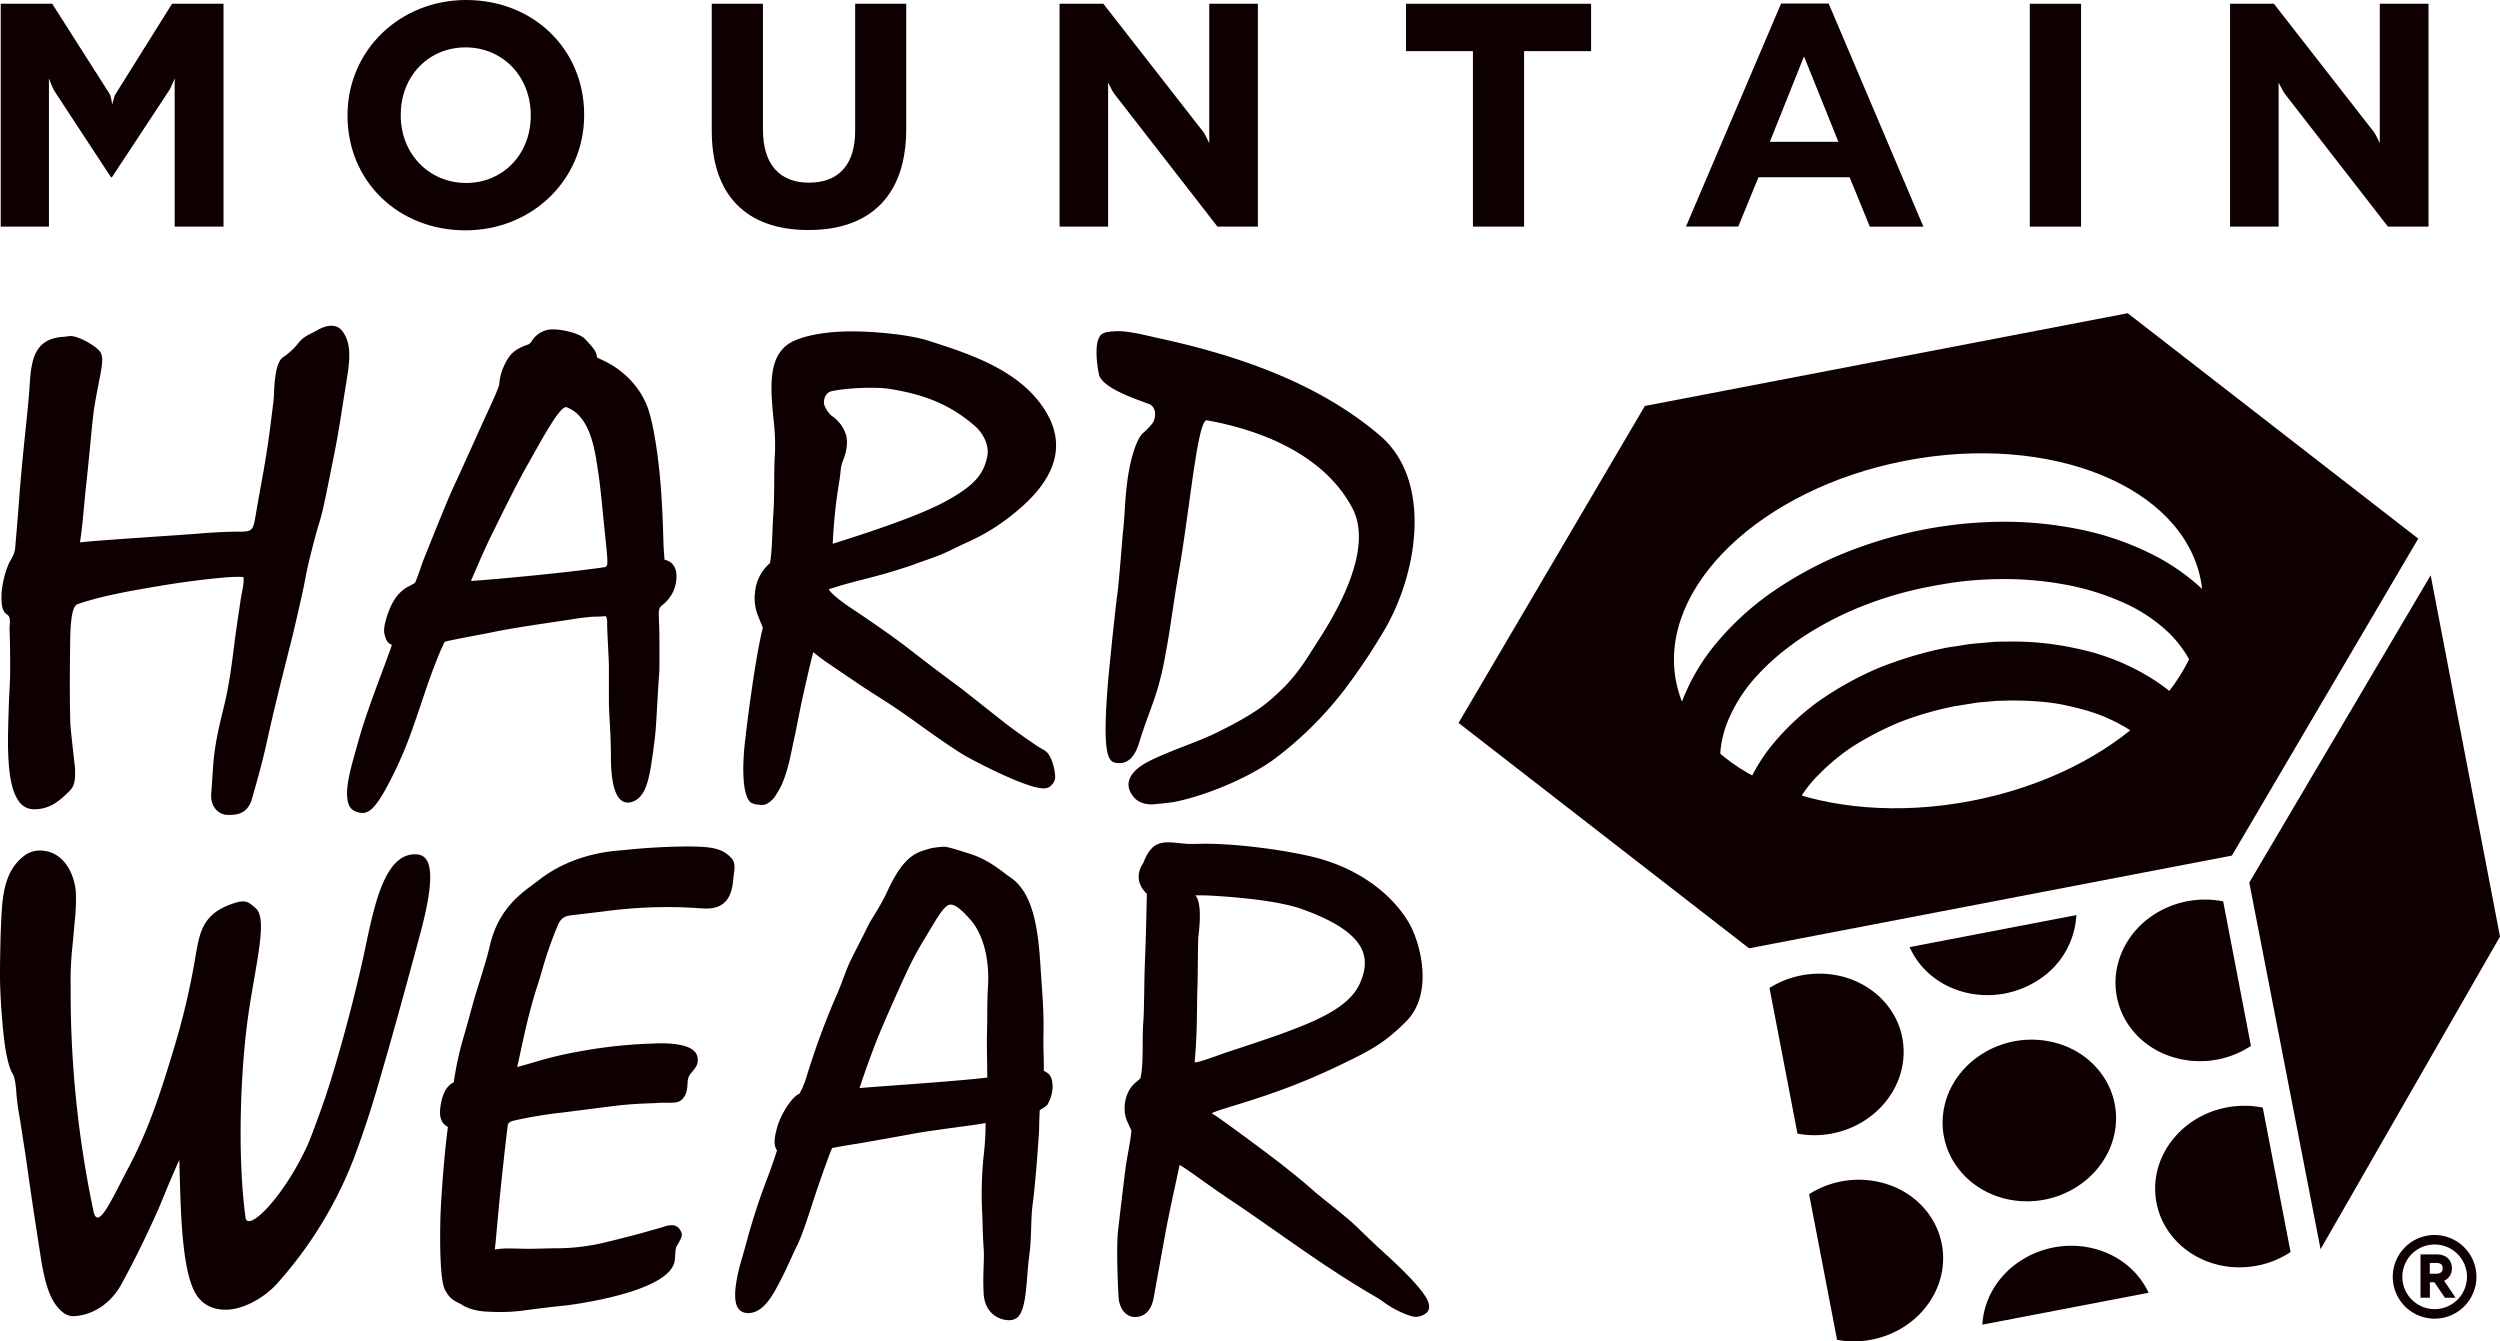 <svg id="レイヤー_1" data-name="レイヤー 1" xmlns="http://www.w3.org/2000/svg" viewBox="0 0 1108 594.5"><defs><style>.cls-1{fill:#0e0000;}</style></defs><title>New_MHWLogo_brk</title><path class="cls-1" d="M1114.05,583.78a18.54,18.54,0,1,0,18.5,18.56A18.56,18.56,0,0,0,1114.05,583.78Zm0,32.86a14.32,14.32,0,1,1,14.31-14.3A14.34,14.34,0,0,1,1114.05,616.64Z" transform="translate(-35 -36.43)"/><path class="cls-1" d="M1121.67,598.54c0-3.72-2.59-6.15-6.6-6.15h-7.3v19.19h4.15v-6.86h2l4.65,6.87h4.74l-5.08-7.53A5.78,5.78,0,0,0,1121.67,598.54Zm-9.75-2.38h2.66c2.71,0,3,1.35,3,2.37,0,.6,0,2.42-3,2.42h-2.72Z" transform="translate(-35 -36.43)"/><path class="cls-1" d="M790.58,409.66l-2.42-3.2-1.32-1.74c-.51-.75-1.1-1.79-1.71-2.78a46.13,46.13,0,0,1-3.72-7.17c-.55-1.34-1.18-2.76-1.77-4.27-.43-1.57-.91-3.18-1.38-4.89l-.36-1.3-.19-.65-.09-.34-.1-.65c-.14-.76-.29-1.52-.44-2.31l-.21-1.19-.18-1.54c-.11-1.07-.2-2.16-.31-3.27a65,65,0,0,1,4-26.8,91,91,0,0,1,15.65-26.5,124.43,124.43,0,0,1,24.56-22.32,164.76,164.76,0,0,1,30.56-16.68,193.55,193.55,0,0,1,34.05-10.45l1.12-.22,1.28-.27,2-.37,4.19-.72c3-.44,6.1-.91,9-1.21,5.91-.68,11.85-1,17.74-1.13a164.82,164.82,0,0,1,34.73,3.08A127.4,127.4,0,0,1,987,281.21a95.09,95.09,0,0,1,25.41,17.6,67.87,67.87,0,0,1,15.44,22.61,57.12,57.12,0,0,1,2,5.72c.59,1.87,1,3.7,1.41,5.46l.26,1.32.07.34,0,.16.14.79,0,.51c.08.71.15,1.4.22,2.07s.17,1.34.25,2c0,.33.08.6.1,1s0,.82,0,1.24a50.33,50.33,0,0,1-.13,8.42,46.94,46.94,0,0,1-.77,5.79c-.64,3.07-1,4.7-1,4.7L1009,356s.17-1.12.43-3.17a24.17,24.17,0,0,0,.29-3.84,35.34,35.34,0,0,0-.09-4.59v-.6a6.43,6.43,0,0,0-.14-.92c-.08-.63-.18-1.3-.28-2s-.22-1.35-.34-2.05l-.08-.52c0,.26-.08-.7.11.57l0-.05,0-.1,0-.2-.22-.82a25.41,25.41,0,0,0-1-3.38,36.17,36.17,0,0,0-1.41-3.54,39.08,39.08,0,0,0-4.34-7.26,47.86,47.86,0,0,0-6.37-7.27,71,71,0,0,0-19.17-12.62,112.88,112.88,0,0,0-25.77-8.05A148,148,0,0,0,921,293.09c-5.08.08-10.21.34-15.38.92-2.62.24-5,.63-7.52,1l-4.08.69-2,.35-1.73.35A165.53,165.53,0,0,0,860.54,305a148,148,0,0,0-26.38,13.62c-3.95,2.65-7.67,5.46-11.17,8.35a107,107,0,0,0-9.48,9.12A68.58,68.58,0,0,0,801,355.48a46.73,46.73,0,0,0-3.71,17.95c0,.58,0,1.17.05,1.73a6.86,6.86,0,0,0,0,.9l.14,1.2c.09.79.19,1.55.3,2.31.09.5.21,1,.31,1.45.25,1.15.49,2.26.72,3.3.39,1,.69,2,1,2.92a32.86,32.86,0,0,0,1.95,4.57c.32.65.51,1.2.84,1.83l1.2,1.81c1.42,2.22,2.19,3.4,2.19,3.4Z" transform="translate(-35 -36.43)"/><path class="cls-1" d="M817,443.2s-.73-.92-2.06-2.64c-.35-.43-.73-.92-1.14-1.45s-1-1.51-1.49-2.36a40.51,40.51,0,0,1-3.27-6.18c-.49-1.13-1-2.36-1.55-3.63s-.83-2.73-1.26-4.19c-.22-.72-.41-1.47-.63-2.24s-.29-1.8-.44-2.72c-.21-1.32-.42-2.68-.64-4.07-.13-.58-.1-1.78-.17-2.72s0-2,0-3a30.28,30.28,0,0,1,.35-6.11c.26-1.94.57-3.93,1-6,.55-1.94,1.14-3.93,1.75-6a76.33,76.33,0,0,1,12.84-23.15,110.93,110.93,0,0,1,20.66-19.47,146.31,146.31,0,0,1,25.85-14.46,170.94,170.94,0,0,1,28.89-8.91l.95-.21.47-.09.86-.17,1.72-.27,3.47-.52c2.31-.36,4.45-.77,7.22-1s5.25-.47,7.86-.69,5-.11,7.57-.18a130.68,130.68,0,0,1,29.39,3.05,103,103,0,0,1,26.71,9.44c8.13,4.3,15.51,9.39,21.26,15.65a46.42,46.42,0,0,1,4,4.73,32.93,32.93,0,0,1,3.47,4.92c1,1.7,2,3.36,2.9,5s1.45,3.44,2.13,5.08c.34.82.64,1.64,1,2.43s.43,1.65.65,2.44l1.13,4.68.25,1.11,0,.13.13.67,0,.24v.44c.07.58.12,1.16.17,1.72a25.26,25.26,0,0,1,.26,3.59,43.68,43.68,0,0,1-.21,7.16,44.89,44.89,0,0,1-.73,4.87l-.87,3.95-19.65-4.36s.11-.92.27-2.63a19.87,19.87,0,0,0,.11-3.12,34.57,34.57,0,0,0-.16-3.69,21.67,21.67,0,0,0-.42-2.8c-.08-.56-.2-1.14-.29-1.71l-.08-.43,0-.23c-.09-.51.1.65.08.51v0l0-.08-.22-.65c-.31-.87-.59-1.78-.89-2.72-.19-.46-.25-1-.48-1.42s-.48-.94-.74-1.41l-1.49-2.94c-.66-.92-1.33-1.89-2-2.89a20.08,20.08,0,0,0-2.36-2.91,26.14,26.14,0,0,0-2.8-2.89L983,362.85c-1.22-.84-2.46-1.72-3.73-2.59a30.62,30.62,0,0,0-4.06-2.46,35.06,35.06,0,0,0-4.44-2.3c-6.1-3-13.3-5-20.86-6.6s-15.73-2-24-2l-6.25.17c-2,.18-4,.37-6,.53-1.86.09-4.28.55-6.55.9l-3.46.55-1.7.28-.24,0,.32-.06-.08,0-.4.07-.76.19a142.28,142.28,0,0,0-24.22,7.12,136.86,136.86,0,0,0-21.35,11.21,97.47,97.47,0,0,0-16.47,14.3,57.26,57.26,0,0,0-9.85,15.52q-.73,1.94-1.41,3.78c-.29,1.26-.54,2.47-.84,3.65a16.42,16.42,0,0,0-.52,3.15c0,.46-.12.94-.17,1.4a4,4,0,0,0-.12,1.6c.1,1.41.2,2.78.28,4.09l.07,1,0,.47v.42c0,.2-.24-1.46-.11-.74.1.48.2.94.31,1.4.18.92.35,1.8.51,2.65s.53,1.61.78,2.35a38.69,38.69,0,0,0,1.42,3.63c.26.51.34.93.63,1.46s.67,1.09,1,1.56l1.76,2.86Z" transform="translate(-35 -36.43)"/><path class="cls-1" d="M978,175.25l-214,41.1L681.43,356.83l128.75,99.89,214-41.1,82.59-140.47ZM908.58,391.4C844.35,403.73,785.81,380,777.81,338.34s37.59-85.41,101.83-97.75S1002.4,252,1010.41,293.67,972.83,379.06,908.58,391.4Z" transform="translate(-35 -36.43)"/><path class="cls-1" d="M913.19,503.7c-17.71,11.36-22.58,33.67-10.82,49.9s35.53,20.13,53.24,8.72,22.57-33.7,10.84-49.88S930.91,492.34,913.19,503.7Z" transform="translate(-35 -36.43)"/><path class="cls-1" d="M884.8,462.22c11.7,16.2,35.55,20.12,53.26,8.75A36.39,36.39,0,0,0,955.25,442l-73.9,14.19A35.1,35.1,0,0,0,884.8,462.22Z" transform="translate(-35 -36.43)"/><path class="cls-1" d="M984,603.81c-11.73-16.22-35.55-20.1-53.26-8.75-10.6,6.8-16.55,17.5-17.16,28.46l73.67-14.13A33.89,33.89,0,0,0,984,603.81Z" transform="translate(-35 -36.43)"/><path class="cls-1" d="M892.13,610.18c9.51-17.93,1.8-39.25-17.2-47.58a41,41,0,0,0-38.14,3.09l12.4,64.56C866.07,633.39,884,625.5,892.13,610.18Z" transform="translate(-35 -36.43)"/><path class="cls-1" d="M993.87,503.42a41,41,0,0,0,38.74-3.44l-12.29-64.05c-17.11-3.47-35.45,4.42-43.67,19.9C967.16,473.83,974.87,495.09,993.87,503.42Z" transform="translate(-35 -36.43)"/><path class="cls-1" d="M1037.85,527.32a40.89,40.89,0,0,0-11.61-.66c-21.17,1.72-37.34,19.12-36,38.8s19.5,34.25,40.72,32.51a41,41,0,0,0,19.22-6.63Z" transform="translate(-35 -36.43)"/><path class="cls-1" d="M831.64,538.85a39.91,39.91,0,0,0,10.86.56c21.24-1.76,37.35-19.14,36.13-38.85s-19.52-34.22-40.74-32.46a41.37,41.37,0,0,0-18.65,6.19Z" transform="translate(-35 -36.43)"/><polygon class="cls-1" points="1077.27 254.97 1108 415.09 1028.47 553.64 996.88 391.16 1077.27 254.97"/><path class="cls-1" d="M66.16,356.75c-.42-14.65-.1-29.95-.06-35.57.09-10.24,1-16.19,3.29-17,10.23-3.51,22-5.64,35.93-8s29.24-4.09,34.89-4.09c.89,0,1.73,0,2.59.05.29.59.42,2.44-.83,8.09-.09.61-2.26,14.79-3,20.74-1.16,9.26-2.35,18.88-4.63,28.19-2.08,8.52-4.31,17.54-4.94,27.52,0,0-.49,7.89-.77,11-.38,3.89,1,6.3,2.12,7.59a7.28,7.28,0,0,0,5.41,2.35c3.81,0,8.6-.44,10.55-7.27,2.52-8.8,4.74-16.68,7.08-27.42,3-13.92,10.12-41.69,10.12-41.69,1.37-5.33,5.81-24.62,6.49-28.82.74-4.77,5-21,6-24,1.79-5.23,4.47-19.61,5.64-25.31,3.21-15.55,3.81-21,6.15-35.41,1.61-10,3.23-18.59-1.6-24.69-2.29-2.87-6.23-2.92-10.89-.29-3.73,2.1-5.72,2.54-8.2,5.42a29.21,29.21,0,0,1-6.84,6.47c-3.18,1.92-4,9.05-4.27,17.4-.06,1.92-1.19,10-1.35,11.58-2.13,17.21-4.29,26.69-6.6,40.47-1.19,7.05-1.35,8-6.85,8-7.16,0-13.19.42-19,.89-7,.6-43.45,2.86-52.14,3.85,1.09-6.57,2-19.06,2.75-25.54,1.46-13,2.68-28.56,3.55-34,2.49-15.6,5.11-21.92,2.4-25.22-2.07-2.5-9.22-6.69-13-6.69l-2.83.35c-13.83.72-14.54,11.35-15.25,22.7-.56,9.08-3.2,30.15-4.61,49.65-.67,9.22-1.77,21.63-1.77,21.63-.36,2.45-1.32,3.84-2.72,6.37A42.68,42.68,0,0,0,35.71,299c-.2,4.61,0,8.34,2.42,9.79,2,1.17,1,4.73,1.11,6.65.24,5.47.27,14.84.27,17.8,0,5-.43,10.54-.61,16.07-.39,13.69-1.51,33.45,4.15,41.8a8.15,8.15,0,0,0,7,4c6.6,0,10.66-3.27,14.21-6.61,3.17-3,4.24-3.92,4-11.53C68.3,377,66.22,359.53,66.16,356.75Z" transform="translate(-35 -36.43)"/><path class="cls-1" d="M206.33,320.22a4.42,4.42,0,0,0,2.33,2,37.48,37.48,0,0,1-1.38,4l-1.82,5c-4.54,12.24-8.92,23.53-12.36,36.28-2.47,8.91-5.77,19.31-3.56,25.47,1.24,3.4,5,3.75,6.24,3.75,3.25,0,6.27-3.3,11-12.12a179.54,179.54,0,0,0,11.58-26.74c1.05-2.91,3.72-10.89,4.91-14.4,3-8.87,5-13.9,7-18.74l1.82-3.86c5.67-1.42,14.54-2.84,22.52-4.51,8.95-1.87,27.1-4.36,36.25-5.81,0,0,5.51-.81,8.06-.81,3.32,0,4.36-.37,4.72-.06a5.91,5.91,0,0,1,.45,2.42c-.06,4.49.83,16.52.77,20.32,0,2.6,0,9.62,0,14.17,0,3.79.4,10.12.58,13.56.16,2.5.31,8.39.31,11.08,0,8.32.79,20.92,7.56,20.92a7.56,7.56,0,0,0,5.1-2.37c3.92-3.66,5-13,6-19.85.3-2.2,1-7.67,1.11-9.32.69-8.59,1-17.92,1.65-25.71v-.33c.16-1.71.08-10.78.08-13.79,0-13.19-1.15-14.28,1.31-16.17a16,16,0,0,0,6.22-13.83c-.54-4.86-3.62-5.88-5.27-6.29-.11-1.84-.4-5-.45-7-.29-10.7-.75-21.67-1.75-31.55-1.15-11.5-3-22.08-4.93-27.93-2.94-8.9-10-16.94-19.44-21.53l-3.38-1.63c-.08-2.66-1.95-4.63-5.2-8.1-2.69-2.87-11.15-4.54-15.09-4.31a10.88,10.88,0,0,0-8.57,5.14c-1.23,1.85-1.72,1.42-3.75,2.33-2.68,1.2-5.55,2.64-7.71,7a23.94,23.94,0,0,0-3,10.15c-1,3-1.94,5.12-7.12,16.28,0,0-11,24.52-13.33,29.39-2.46,5.15-12,29.11-13.29,32.33-.72,1.82-2.15,6.65-3.58,9.7,0,0-1.36.85-2.52,1.43-3.59,1.8-7.46,5.12-10.15,14.28C204.75,315.54,205.06,317.21,206.33,320.22Zm45.6-44.78c4.57-9.3,11.63-23.76,16.4-32.17,6-10.51,14.78-27.29,17.77-26.36,11.1,4.21,12.72,20.28,14.18,29.86,1,6.53,2,18.33,2.61,24,.2,1.93.94,8.65,1.16,11.8.3,4.23.24,5-1.31,5.26-15.22,2.27-48,5.38-59,6.09C243.73,293.89,249,281.47,251.93,275.44Z" transform="translate(-35 -36.43)"/><path class="cls-1" d="M373.2,393.18c1.11,0,3.55-1.34,5.05-3.46,3.35-4.87,4.37-7.94,6.1-14,1-3.68,1.71-7.9,2.91-13.17.54-2.31,1.61-8.3,3.12-15.4,0,0,3.95-18,5.11-21.72,3.06,2.87,11.71,8.42,18,12.75,5.22,3.57,10.73,7,14,9.11,5.15,3.33,10.39,7,15.44,10.65,0,0,14.73,10.66,20.49,13.83,5.21,2.88,26.64,14.06,34.06,14.06a4.55,4.55,0,0,0,3.32-1.19c2-2.09,2.11-3.38,1.6-6.43-.58-3.4-2-8-4.75-9.38-3.06-1.58-12.64-8.41-17.16-11.91-2.19-1.71-19.41-15.32-19.41-15.32-19.67-14.5-22.08-17-31.83-23.95-9.27-6.62-17.57-12.06-17.57-12.06-8.79-6-9.34-8-9.34-8s3.31-1.12,7-2.16c5.89-1.65,12.78-3.26,19.07-5.1,2.91-.86,9.6-2.91,11.86-3.8,4.52-1.74,10.09-3.36,14.95-5.73,2.72-1.31,5.45-2.64,8-3.81a91.74,91.74,0,0,0,22.6-14.19c17.16-14.27,22.1-29.36,12.12-44.88C486.45,200,463.75,193,446.43,187.42c-8.19-2.65-23.58-4.12-34-4.12-10.09,0-19.21,1.46-25.07,4-12.33,5.21-10.93,20.19-9.57,34.66a98.14,98.14,0,0,1,.69,15.05c-.32,4.67-.33,9.49-.35,13.77-.06,4.65-.07,9.48-.44,14.13-.1,1.54-.19,3.69-.3,6.08-.31,8.92-.79,14.05-1.23,15.12a19,19,0,0,0-6.5,12.57,20.86,20.86,0,0,0,1.44,11c.54,1.41,2,5,2,5-2.84,10.89-6.17,35.35-7.85,49.84-1.13,9.69-1.6,23,2.09,27.22C368.57,393.09,372.29,393.18,373.2,393.18ZM406.92,250c.8-4.23.41-6.26,1.69-9.39,1.61-4,2.33-8.27,1.26-11.68a15.8,15.8,0,0,0-6.11-8.09c-1.46-1-3.6-4.3-3.6-5.92s.57-4.59,3.78-5.21c8.44-1.62,20.46-1.73,25.5-.9,12,2,25.11,5.36,37.82,16.59,3.7,3.24,6.19,8.69,5.33,13.07-1.5,7.81-5.34,13.12-19.12,20.48s-40.25,15.56-49.4,18.48A230,230,0,0,1,406.92,250Z" transform="translate(-35 -36.43)"/><path class="cls-1" d="M647.92,316.76c15.12-24.9,22.52-67-1.38-87.35-29.63-25.3-68.58-36.8-100-43.53-2.26-.5-11.57-2.92-16.7-2.65-3.27.17-6,.3-7.27,2.05-3.28,4.61-.48,17.32-.44,17.45,2.26,6.79,21.08,12,22.81,13.11,2.51,1.62,2.51,5.57.89,8.08a28,28,0,0,1-4.31,4.49c-2.77,2.51-5.52,11.15-6.83,20.83-1.31,9.89-1,14.53-2.11,24.15,0,0-1.63,20.69-2.26,25.46-1.52,11.38-4.09,38-4.09,38-2.74,32.07-.48,36.76,2.81,37.55,6.2,1.51,9.25-3.74,10.69-8.38,3.77-12.22,6.28-17.07,8.8-26.06,1.93-6.9,2.91-13,3.59-16.7,1.79-9.7,2.77-18.75,5.39-33.77,4.91-28.06,8.26-67.35,12.4-66.78,29.85,5.43,53.63,18.31,64.47,38.95,10.11,19.22-9.11,49.39-16.12,60.23-4.29,6.67-8,13.09-15.13,20.05-6.29,6.1-11.58,10.78-29.9,19.67-6.29,3-15,6.08-18.69,7.63-4.09,1.72-11.41,4.5-15.27,7.73-3.48,2.9-6.37,7.46-1.61,12.92,2.36,2.78,6.47,3.24,8.62,3,2.72-.29,5.47-.47,8-.9l.39,0c12.57-2.25,32.86-10.09,45.36-19.33a160.76,160.76,0,0,0,31.93-32A285.34,285.34,0,0,0,647.92,316.76Z" transform="translate(-35 -36.43)"/><path class="cls-1" d="M324.28,498.93a215.53,215.53,0,0,0-32,3.41,172.46,172.46,0,0,0-18,4.12c-2.9.88-7.66,2.22-10.06,2.88,1.79-7.9,3.89-18.6,6.46-27.67,1.28-4.85,3.06-9.82,4.43-14.73A176.48,176.48,0,0,1,282,447.06c1.57-4.06,3.51-4.73,7.11-5.08,0,0,15.45-1.83,16.52-2a212.42,212.42,0,0,1,28.88-1.5c3.93,0,12.56.63,13.4.63,8.29,0,11.39-4.8,12.06-12.86.3-3.83,1.46-7-.81-9.51-3.61-3.87-7.53-4.95-16.69-5.13-7-.14-17.79.36-25,1-2.47.22-5.91.57-7.47.7-16,1.18-28,6.78-36.22,13.19,0,0-2.4,1.85-3,2.25-6,4.53-15.11,11.32-18.71,26.92-1.07,4.75-3.17,11.47-5.84,20-1.7,5.44-3.61,13.1-5.62,19.87a145,145,0,0,0-4.49,20.47s-.06,0-.07.06c-1.68,1-4.78,2.9-5.87,11-.61,4.58.47,7.34,3.34,8.81-1.52,11.16-2.89,29.18-3.3,39.21,0,.28-.92,27.68,2,33,2.23,4.09,3.67,4.62,7.25,6.42.12.2,4.32,3.06,11.68,3.23a83,83,0,0,0,15.19-.39c5-.71,12.32-1.61,19.48-2.36.36,0,40.31-4.82,47.19-17,1.26-2.25,1.1-3.6,1.34-6.6a6.17,6.17,0,0,1,1.15-3.64c1.86-3.42,2.29-4,.79-6.44a4,4,0,0,0-3.71-1.86,10,10,0,0,0-2.89.51c-3,1-4.71,1.35-9,2.6-4.73,1.38-13.22,3.44-18.15,4.67a93.34,93.34,0,0,1-21.7,2.44c-1.77,0-9.51.24-11.39.24-1.58,0-7.51-.17-8.88-.17a35.3,35.3,0,0,0-6.27.49c.49-4.27.82-8.4,1.72-18.1.8-8.75,2.88-28,4-36.81.22-1.8,1.85-2,3.95-2.52a195.76,195.76,0,0,1,19.93-3.25c4.09-.49,22.51-2.91,25.51-3.22,8.62-.9,13.4-.82,17.07-1.08,5.66-.39,8.94.72,11.16-1.94,1.89-2.3,1.94-4.26,2.15-7.81.17-2.17,1.47-3.41,2.34-4.47,1.41-1.7,2.64-3.42,1.92-6.4C342.51,498.38,329.2,498.69,324.28,498.93Z" transform="translate(-35 -36.43)"/><path class="cls-1" d="M224,417.47a5.16,5.16,0,0,0-3.92-2.35c-14.94-1.49-19.49,24.16-23.66,43.65s-11.4,46.42-17.13,63.65c-2,5.91-6.46,18.22-8.08,21.76-10.81,23.37-26.29,38.35-27.36,32-3.79-27.46-2.29-66.64,1.42-91.44,3.34-22.3,8.37-41.15,3.08-45.77-3.31-2.9-4.52-4-10.15-2.07-15.3,5.18-14.85,15-17.41,28.27a317,317,0,0,1-8.41,34.92c-6.16,20.56-11.48,36.8-20,53S78,583,76.22,572.21a469.37,469.37,0,0,1-9.9-97.94,139.94,139.94,0,0,1,.83-18.81c.36-3.55.74-8.2.86-9.65a89.41,89.41,0,0,0,.63-13.55c-.38-7.68-5-18.88-16.06-18.88a11.51,11.51,0,0,0-7.34,2.71c-9.52,7.68-9.33,20.41-9.93,33.76,0,0-.5,16.48-.23,23.92.29,7.65.79,15.11,1.8,23.71.72,6.11,2.18,12.47,3.62,14.66s1.65,7.57,1.84,9.81c.14,1.46.59,5.18.72,6,1.21,6.77,2,12.7,3.13,19.56,0,0,1.88,13.34,2.57,18,1.34,9,4.65,30.61,4.86,31.53,1.32,6.75,3.14,16.06,9,20.81a7.42,7.42,0,0,0,5.32,1.9c9.59-.61,16.88-6.94,20.72-13.9,6.65-12,11.91-23.36,15.43-31.07,2.3-5.05,4.42-10.63,6.84-16.22,1.1-2.56,2.42-5.71,3.54-8,.06,2.12.14,4.43.19,6.92.45,15.52.93,40,6.38,51.06,2.68,5.47,7.48,8.35,13.88,8.35,8.73,0,17.9-6.12,22.62-11.28a180.92,180.92,0,0,0,34.29-55.79c5.08-13.55,8.64-25.39,9.44-28.07,6.64-22.29,15.14-53.41,20.07-71.87C226,432.53,226.91,421.68,224,417.47Z" transform="translate(-35 -36.43)"/><path class="cls-1" d="M497.61,511c.09-2.54-.09-7.4-.16-10.21,0-1.94-.06-3.62,0-4.81.22-12.07-.31-15.76-1.35-32.05s-3.34-32.09-13.47-38.76c-2.94-1.95-9-7.65-18.1-10.45-5.66-1.75-9.85-3.19-11.66-3a42.5,42.5,0,0,0-5.32.67c-6.14,1.8-11.67,2.62-19.25,19-2.22,4.79-3.86,7.37-8,14.15-1.53,3.3-4.73,9.34-8.52,17-1.26,2.49-4.18,10.74-5.09,12.86A340.49,340.49,0,0,0,392.35,514a40.43,40.43,0,0,1-3,7.15c-3.37,1.22-8.49,9.43-10,15.23-.63,2.45-2,7.2,0,9.83.13.17-3.25,9.72-3.82,11.18A291.37,291.37,0,0,0,366.38,585c-.8,3-1.66,6.13-2.74,9.76-4.05,14.1-2.95,19.27-1.55,21.39a4.78,4.78,0,0,0,3.52,2.16,2.67,2.67,0,0,0,.79.09c7.42,0,11.52-8.37,16.83-19.11,0,0,4-8.77,4.75-10.26,2.08-3.92,5-12.68,7.73-21.25,1.94-5.88,7-20.43,8.12-22.55,4.08-.8,7.56-1.37,10.89-1.88,4.73-.81,14.36-2.48,24.47-4.36s26.62-3.66,32.63-4.86a125,125,0,0,1-.85,14.42,162.09,162.09,0,0,0-.63,26c.22,4.52.13,8.26.65,15.58.31,4.57-.47,10.84-.05,19.27.39,9.63,7.46,12.14,11.13,12.14a5.74,5.74,0,0,0,4.33-1.66c3.8-4.59,3.39-16.68,4.77-27,1.16-8.61.57-15.85,1.5-22.66,1.49-11.13,2.83-32.31,2.83-32.31.12-4.39.09-5.49.32-9.4.49-.46,3-1.74,3.51-2.65,2.09-3.69,2.68-8,1.77-11.07C500.61,513.24,500.13,512.28,497.61,511Zm-25.11-3.42s.05,6.17.1,6.42h0c-13.7,1.67-47.73,3.87-56.65,4.66,3.19-9.91,7.75-21.59,8.44-23.25,1.5-3.54,3.65-8.74,9-20.61s7.53-16,11.58-22.63c4.19-6.88,7.55-13.21,10.25-14.55s6.46,2.69,9.56,6.06c6.41,7,8.81,18.91,8.09,30.05-.3,4.51-.3,9.56-.33,14.13,0,2.65-.13,6.67-.17,10.57C472.37,498.39,472.43,503.78,472.5,507.54Z" transform="translate(-35 -36.43)"/><path class="cls-1" d="M647.72,591c-2.84-2.58-7.29-6.85-11.58-11-5.22-5-15.39-12.63-19-15.86-8.51-7.51-18.64-15.25-29.65-23.32s-13.64-9.92-15.48-11h0c2.34-1.27,12.75-4.1,20.13-6.62A290.77,290.77,0,0,0,629.88,508c13.1-6.28,19.07-9.62,28.33-18.89,12.6-12.6,6.09-35.65,1-44.08-6.54-10.93-20.28-23.32-41.83-28.7-12.08-3-33.11-5.95-48.2-5.95-2.19,0-6.87.17-8.65,0-8.88-.75-14.65-2.76-18.86,8.62,0,0-5.46,6.87,1.62,13.56,0,0-.29,13.68-.63,24.17-.12,3.6-.44,10.19-.51,17.48-.12,6.3-.19,12.25-.44,15.23-.23,2.75-.25,6.13-.27,9.37,0,5.64-.07,11.45-1,15.49a16.33,16.33,0,0,1-1.65,1.5c-5.74,4.36-6.22,12.71-4.45,17,.7,1.73,2.09,4.66,2.09,4.66-.07,2.82-1.88,11.89-2.37,15.14-.53,3.6-3.06,24.92-3.52,29.08-1,8.93.21,29.89.24,30.14.46,4.9,3.41,8.31,7.21,8.31h0c3.11,0,7-1.52,8.29-8.43.91-4.93,3.23-17.78,5.38-29.64.47-2.58,2.32-11.56,2.88-14.19.88-4,2.51-11.49,3.23-15.09,1.8.62,11.91,8.38,23.32,16,20.33,13.55,39.83,28.67,64.28,42.82,1.22.74,2.5,1.65,3.93,2.66,3.68,2.64,10.61,5.85,13.16,5.8s5.11-1.56,5.61-2.89C669.18,614.26,668.54,609.86,647.72,591Zm-82-116.81c.13-4.49.22-21.34.37-22.45,2.15-16.71-1.44-18.51-1.44-18.51,4.67,0,6.26.08,10.31.35,8.26.54,26.49,2,37.11,5.77,29.09,10.43,30.46,21.65,25.79,32.56-5.67,13.24-25.08,19.7-59,30.84-2.86.94-14.47,5.41-14.37,4.33C565.68,493.54,565.42,483.58,565.68,474.14Z" transform="translate(-35 -36.43)"/><path class="cls-1" d="M570.94,38.09V99.91s-1.61-3.51-2.41-4.73L524,38.09H504.6v98.77h21.52V73s1.74,3.56,2.54,4.77l45.9,59.08h17.93V38.09Z" transform="translate(-35 -36.43)"/><path class="cls-1" d="M1089.72,38.09V99.91s-1.63-3.51-2.42-4.73l-44.51-57.09h-19.43v98.77h21.53V73s1.73,3.56,2.56,4.77l45.87,59.08h18V38.09Z" transform="translate(-35 -36.43)"/><path class="cls-1" d="M84.71,82.82a30.33,30.33,0,0,0-.87-4.37L58.33,38.4l-.14-.31H35.32v98.77H56.69V71.17S58.12,75,58.8,76.23c.49.87,25.29,38.59,25.29,38.59.19.27.42.27.62,0,0,0,24.85-37.65,25.46-38.66a53.81,53.81,0,0,0,2.25-5v65.69h21.64V38.09h-22.8L86,78.45A41.12,41.12,0,0,0,84.71,82.82Z" transform="translate(-35 -36.43)"/><path class="cls-1" d="M241.62,36.43c-29.51,0-52.6,22.41-52.6,51.05v.27c0,29,22.48,50.77,52.28,50.77,29.51,0,52.6-22.42,52.6-51v-.29C293.9,58.26,271.43,36.43,241.62,36.43Zm-29,50.76c0-17,12.35-29.76,28.67-29.76,16.55,0,28.94,12.9,28.94,30.05v.27c0,17-12.28,29.77-28.62,29.77-16.51,0-29-12.91-29-30Z" transform="translate(-35 -36.43)"/><path class="cls-1" d="M414,94.59c0,14.7-7.24,22.8-20.47,22.8S373.14,109,373.14,93.9V38.09H350.45V94.44c0,28.34,15.21,43.94,42.84,43.94,27.95,0,43.34-15.84,43.34-44.64V38.09H414Z" transform="translate(-35 -36.43)"/><polygon class="cls-1" points="623.15 22.66 652.8 22.66 652.8 100.43 675.47 100.43 675.47 22.66 705.17 22.66 705.17 1.67 623.15 1.67 623.15 22.66"/><path class="cls-1" d="M845.47,38H824.39l-42.16,98.82h23.18L814.35,115h40.41l8.94,21.88h23.75Zm4.3,61.27H819.4l15.14-37.85Z" transform="translate(-35 -36.43)"/><rect class="cls-1" x="899.61" y="1.67" width="22.71" height="98.77"/></svg>